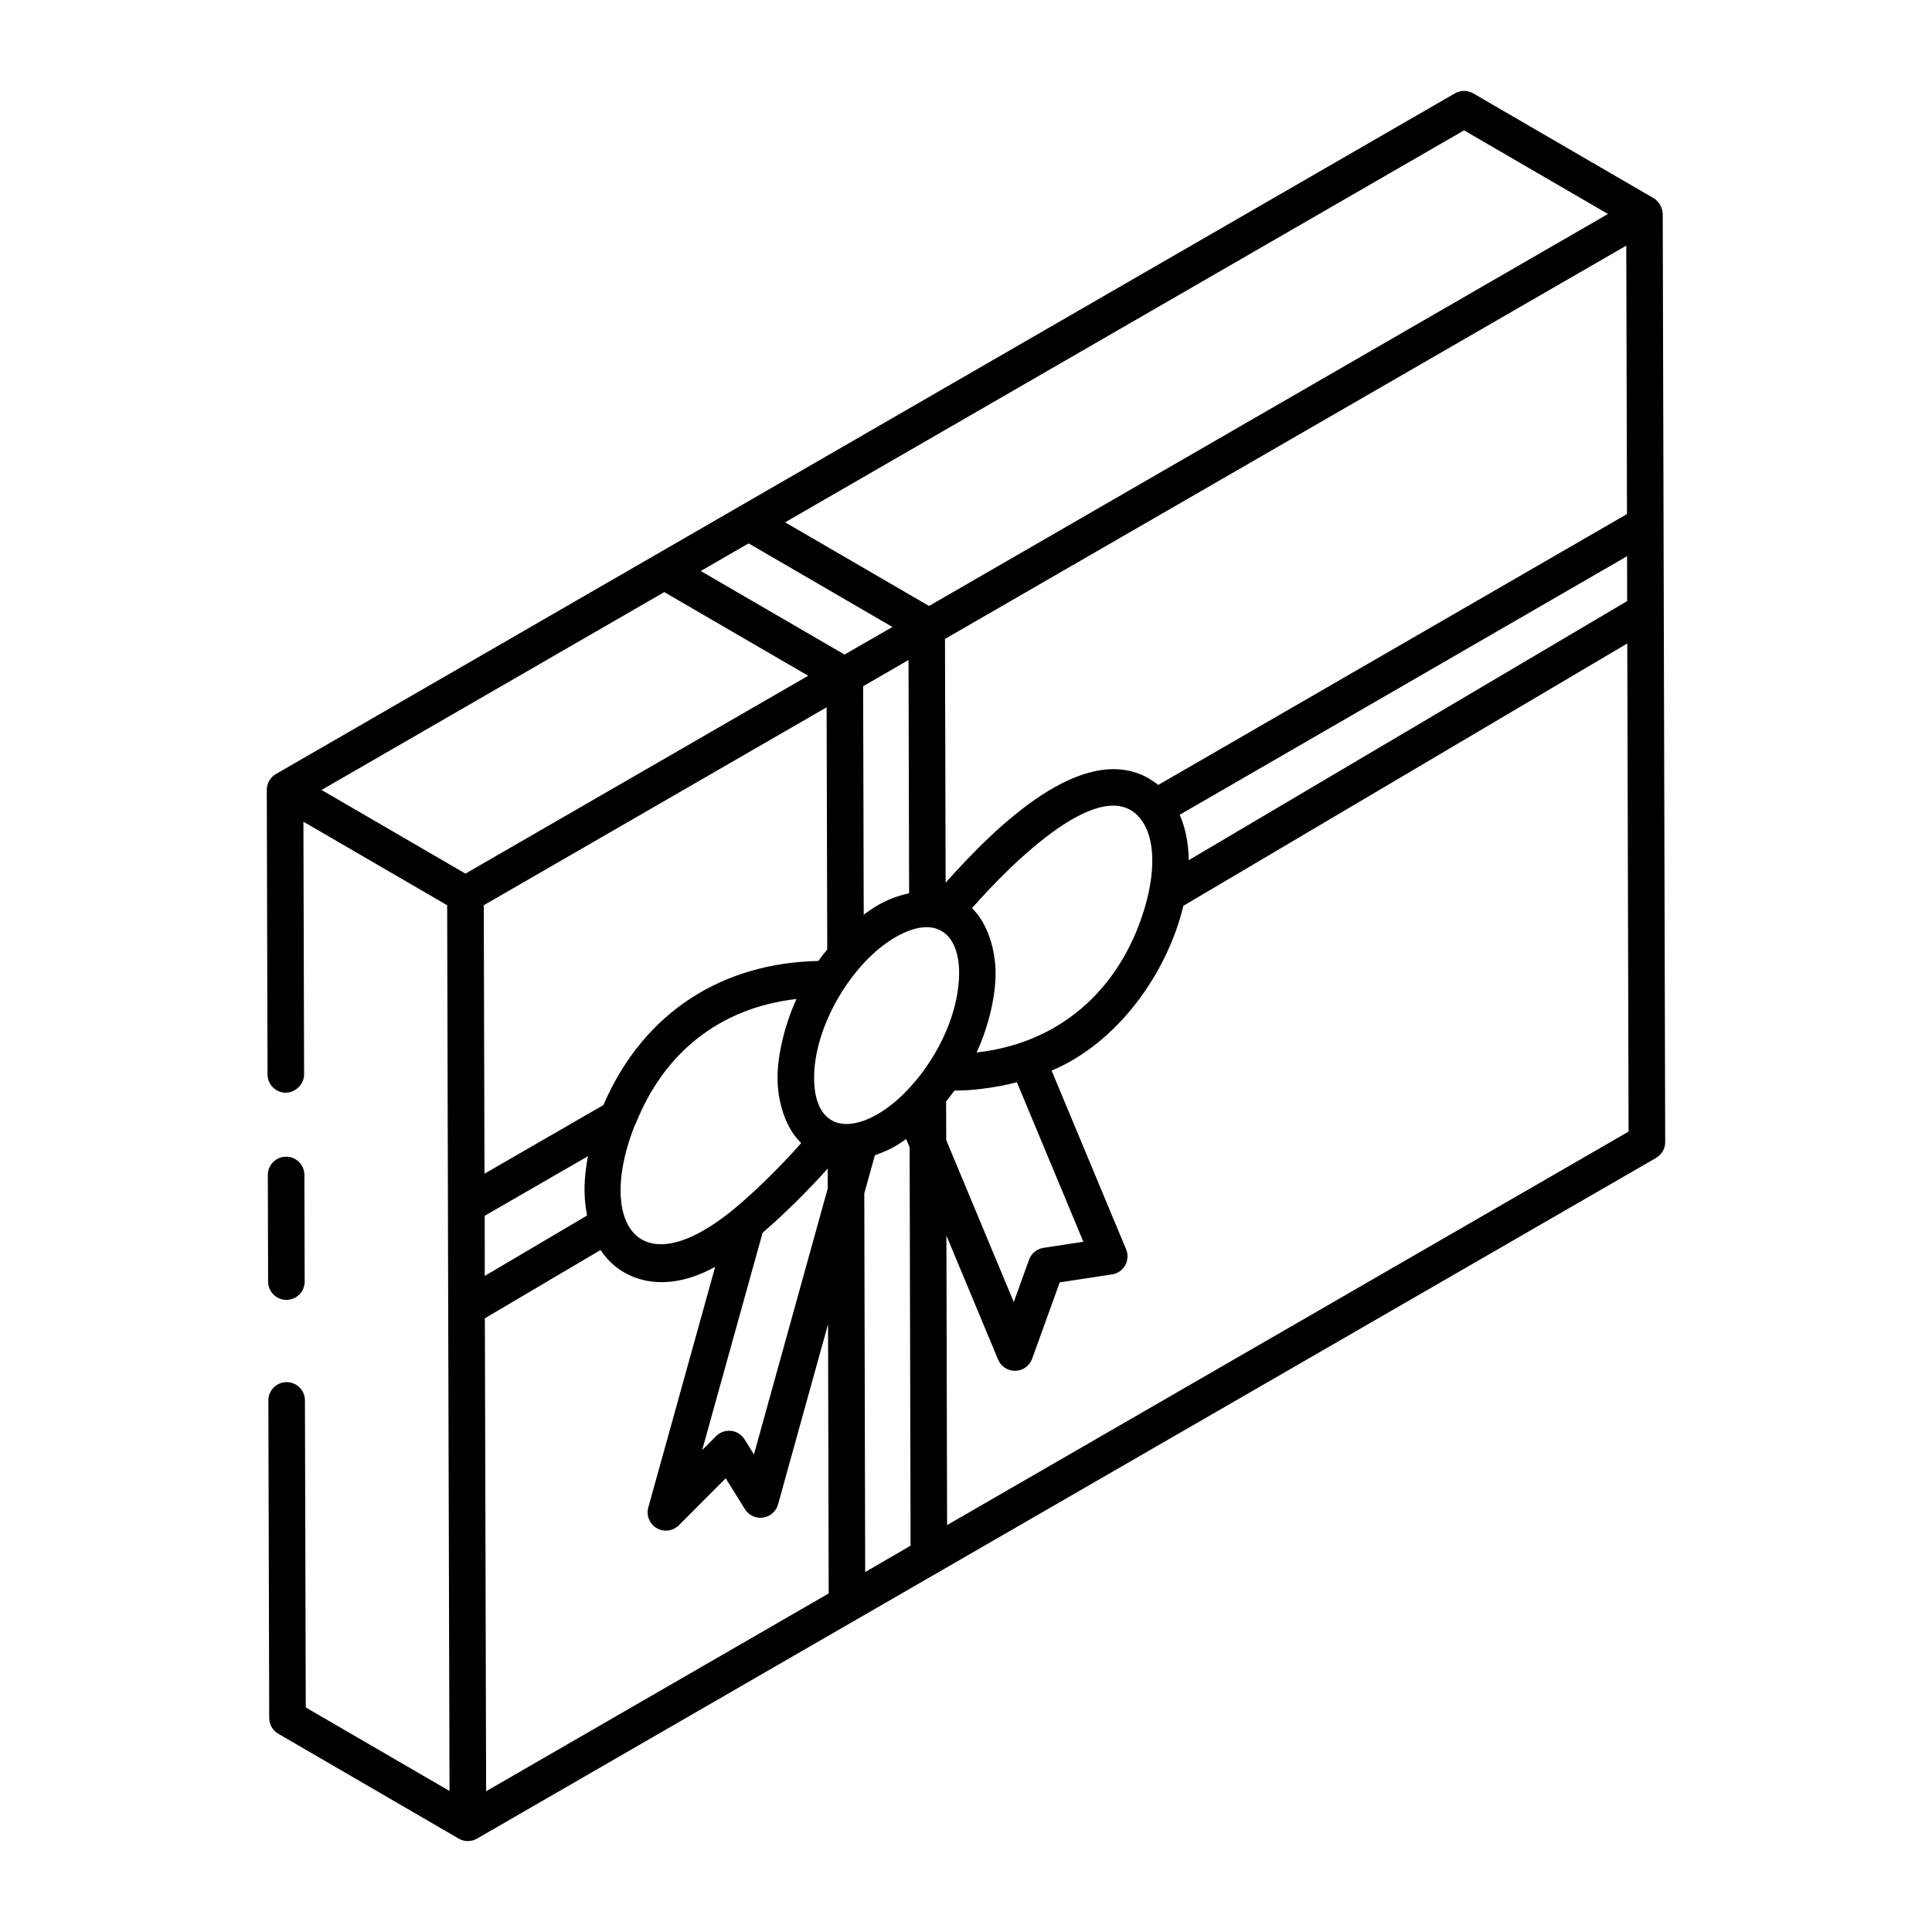 <?xml version="1.0" encoding="UTF-8"?>
<!-- Uploaded to: ICON Repo, www.iconrepo.com, Generator: ICON Repo Mixer Tools -->
<svg fill="#000000" width="800px" height="800px" version="1.1" viewBox="144 144 512 512" xmlns="http://www.w3.org/2000/svg">
 <g>
  <path d="m214.9 428.75c0.008 2.668 2.176 4.832 4.844 4.832 2.469-0.016 4.856-2.176 4.844-4.859l-0.18-66.965 38.094 22.141c0.156 68.086 0.277 103.67 0.625 234.73l-38.098-22.141-0.219-81.379c-0.008-2.668-2.176-4.832-4.844-4.832h-0.016c-2.672 0.008-4.84 2.18-4.832 4.859l0.227 84.156c0.004 1.723 0.922 3.312 2.406 4.172l47.801 27.777c0.004 0.004 0.008 0 0.012 0.004 0.004 0 0.004 0.004 0.008 0.008 1.48 0.863 3.336 0.867 4.84 0l312.46-180.39c1.504-0.871 2.426-2.473 2.422-4.211-0.227-85.418-0.43-160.56-0.656-245.96-0.004-0.996-0.605-3.133-2.426-4.188-0.008-0.004-0.012 0-0.02-0.004l-47.766-27.754c-1.504-0.879-3.359-0.871-4.856-0.008-168.82 97.457 6.106-3.531-312.45 180.39-1.516 0.875-2.418 2.488-2.422 4.191 0 0.004 0.004 0.008 0.004 0.008 0 0.004-0.004 0.008-0.004 0.008zm127.49-140.75 38.113 22.152-12.695 7.312-38.098-22.141zm116.64 83.953c-0.055-4.57-0.906-8.586-2.387-12.035l118.55-68.516c0 0.977 0.023 12.863 0.023 11.891zm-56.219 50.969c3.312-7.156 5.051-15.258 5.031-21.016-0.016-5.922-1.965-13.113-6.254-17.227 10.469-11.922 34.738-36.16 44.625-23.715 4.481 5.668 3.43 15.32 1.516 22.316-5.766 21.039-21.184 36.969-44.918 39.641zm-17.496 130.7-12.031 6.984-0.238-100.33 2.812-10.133c4.519-1.562 6.453-3.023 8.285-4.289l0.918 2.207zm-112.82-60.262 30.664-18.098c5.422 8.293 16.91 11.926 30.371 4.461l-17.723 63.766c-0.586 2.121 0.328 4.371 2.227 5.484 1.914 1.105 4.32 0.793 5.871-0.766l12.418-12.445 5.09 8.18c1.016 1.633 2.891 2.516 4.801 2.238 1.902-0.273 3.465-1.652 3.981-3.5l13.25-47.762 0.168 71.363-90.781 52.414c-0.082-30.137-0.254-95.449-0.336-125.34zm39.785-51.277c0.027-0.062 0.105-0.09 0.133-0.156 7.457-18.852 22.195-30.816 42.672-33.188-2.789 6.031-5.051 14.297-5.031 20.969 0.016 6.004 1.961 13.086 6.273 17.207-6.043 6.894-12.992 13.48-17.582 17.289-26.031 21.574-36.652 3.223-26.465-22.121zm-12.699 24.039-27.113 16.008c0-0.977-0.016-16.953-0.016-15.938l27.355-15.781c-1.008 5.516-1.289 10.23-0.227 15.711zm46.52 4.559c5.691-4.832 12.969-12.141 17.242-17.004l0.012 5.285-19.551 70.48-2.488-3.996c-1.648-2.648-5.344-3.07-7.539-0.859l-3.691 3.699zm13.645-41c-0.035-13.727 10.035-30.656 21.547-37.309 12.496-7.223 18.84 1.027 16.355 15.23-2.328 13.332-11.891 26.352-21.039 31.648-9.457 5.445-16.828 2.477-16.863-9.57zm25.18-48.965c-5.367 1.188-8.605 3.168-12.027 5.672l-0.156-60.531 12.027-6.941zm-21.863-49.273 0.168 64.168c-0.844 1.008-1.621 2.023-2.352 3.055-24.605 0.492-46 12.789-56.973 38.191l-31.512 18.18-0.188-71.141zm31.668 104.45c0.336-0.414 2.086-2.672 2.238-2.887 4.106 0.066 10.598-0.66 16.52-2.195l17.621 42.273-10.562 1.605c-1.762 0.266-3.231 1.473-3.832 3.141l-4.055 11.23-17.906-42.945zm180.25-226.8 0.188 71.137-124.2 71.781c-1.059-0.871-3.519-2.289-2.551-1.742-17.449-9.914-40.535 12.719-53.816 27.66l-0.168-64.602c40.602-23.438 121.1-69.914 180.54-104.23zm-179.99 339.07-0.18-76.723 13.695 32.859c0.754 1.809 2.516 2.981 4.469 2.981h0.117c1.996-0.051 3.762-1.32 4.438-3.199l7.309-20.242 13.848-2.102c1.477-0.223 2.766-1.113 3.496-2.414 0.734-1.297 0.824-2.863 0.25-4.238l-19.746-47.367c17.457-7.301 30.637-25.758 34.922-43.668l117.64-69.523 0.344 129.36zm137-369.62 38.145 22.164-179.93 103.88-38.141-22.168zm-211.95 122.37 38.141 22.168-90.824 52.438c-1.52-0.883-39.121-22.734-38.141-22.168z"/>
  <path d="m219.91 488.48c2.672-0.008 4.84-2.18 4.832-4.859l-0.074-28.254c-0.008-2.668-2.176-4.832-4.844-4.832h-0.016c-2.672 0.008-4.84 2.18-4.832 4.859l0.074 28.254c0.008 2.668 2.176 4.832 4.844 4.832h0.016z"/>
 </g>
</svg>